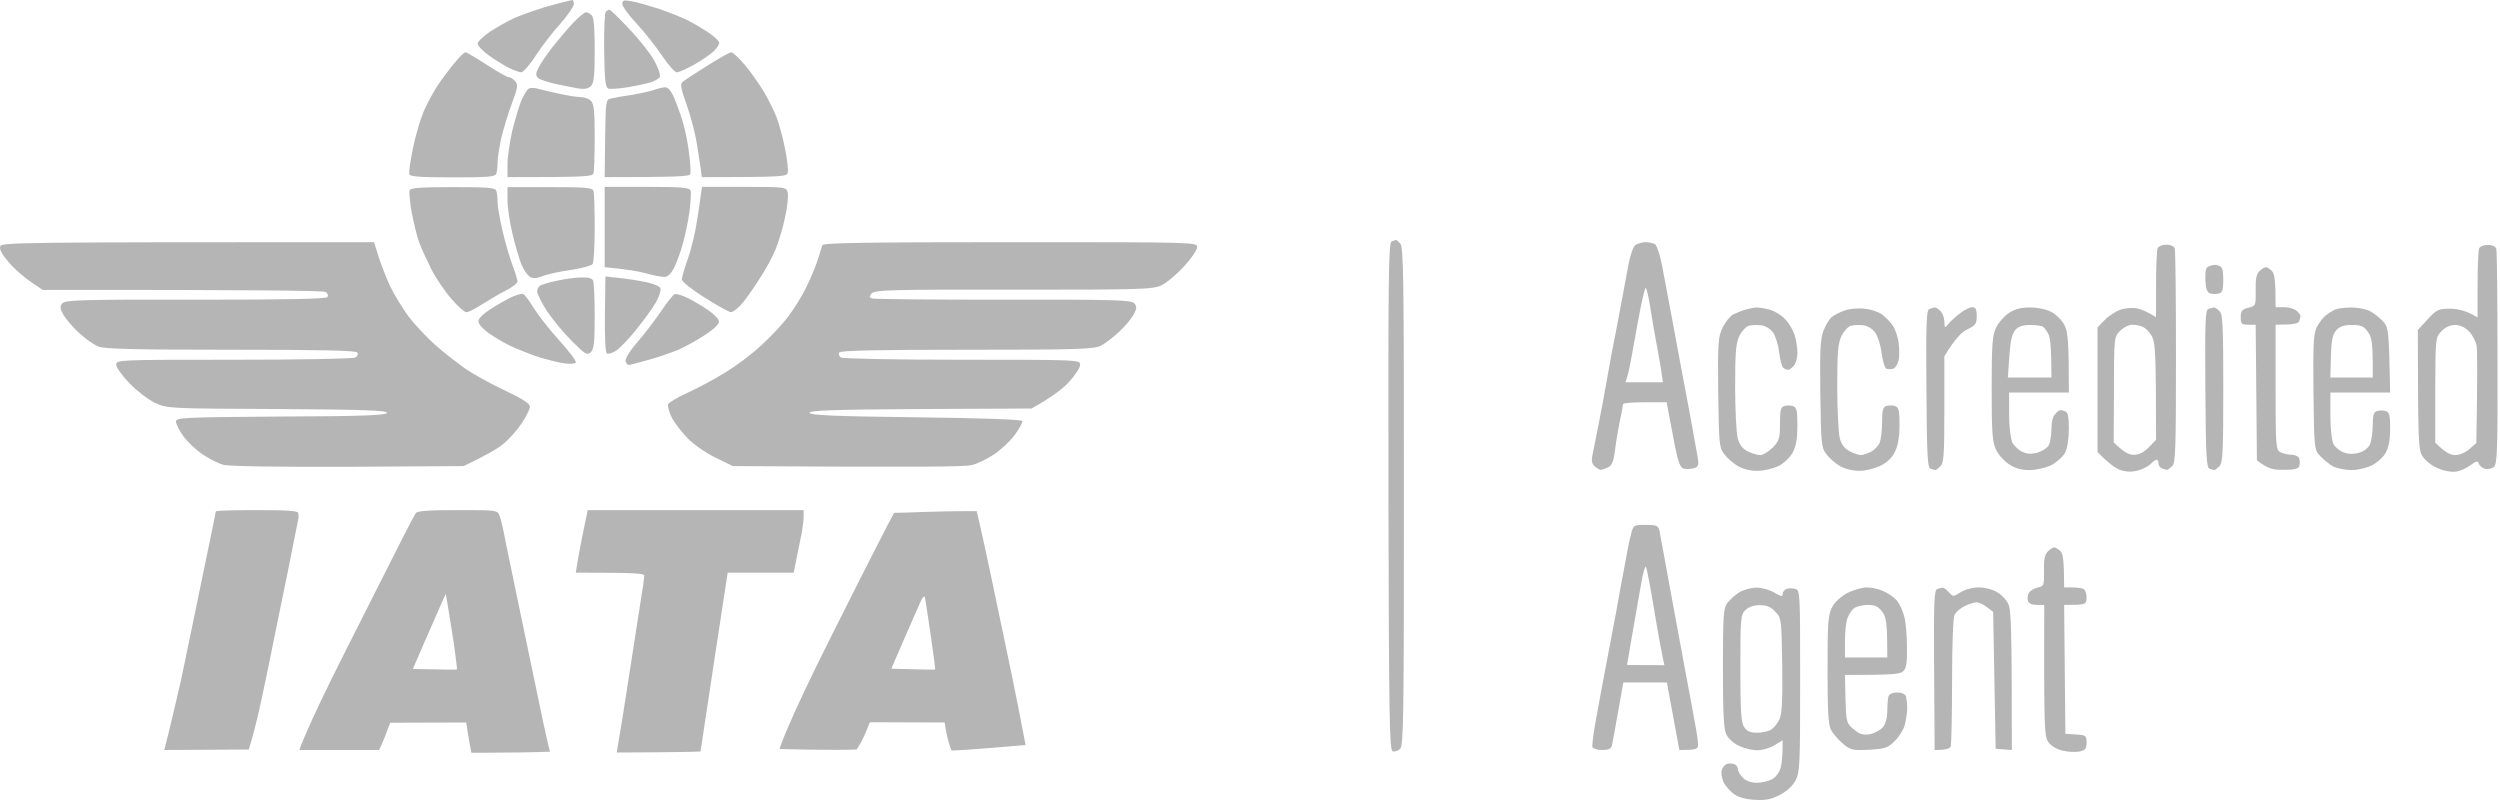 <svg width="175" height="56" viewBox="0 0 175 56" fill="none" xmlns="http://www.w3.org/2000/svg">
<path fill-rule="evenodd" clip-rule="evenodd" d="M39.624 0.105C39.432 0.14 38.717 0.333 38.054 0.525C37.392 0.736 36.485 1.051 36.05 1.243C35.614 1.436 34.847 1.874 34.341 2.189C33.853 2.522 33.434 2.907 33.434 3.047C33.434 3.187 33.766 3.555 34.184 3.853C34.585 4.15 35.213 4.536 35.579 4.728C35.928 4.903 36.346 5.061 36.485 5.061C36.625 5.061 37.096 4.536 37.514 3.87C37.95 3.222 38.7 2.224 39.223 1.664C39.728 1.086 40.147 0.49 40.164 0.298C40.164 0.123 40.129 0 40.077 0C40.025 0.018 39.815 0.053 39.624 0.105ZM43.564 0.28C43.564 0.455 44.017 1.068 44.557 1.646C45.098 2.224 45.9 3.24 46.336 3.888C46.772 4.536 47.242 5.078 47.382 5.061C47.521 5.061 48.079 4.816 48.602 4.518C49.125 4.22 49.735 3.8 49.962 3.59C50.171 3.397 50.346 3.117 50.346 2.995C50.346 2.889 50.014 2.557 49.596 2.277C49.195 2.014 48.55 1.629 48.166 1.436C47.783 1.243 46.876 0.876 46.161 0.63C45.447 0.403 44.557 0.14 44.209 0.088C43.668 -0.018 43.564 0.018 43.564 0.28ZM173.535 17.407C173.483 17.547 173.431 18.685 173.431 19.946V22.223C172.664 21.75 172.106 21.627 171.548 21.61C170.676 21.61 170.572 21.662 169.926 22.363L169.247 23.098C169.264 30.996 169.281 31.469 169.578 31.942C169.77 32.239 170.223 32.607 170.659 32.782C171.112 32.975 171.635 33.063 171.949 33.01C172.228 32.958 172.681 32.765 172.943 32.555C173.361 32.257 173.448 32.239 173.518 32.467C173.57 32.607 173.762 32.765 173.954 32.817C174.146 32.87 174.424 32.8 174.564 32.695C174.808 32.502 174.843 31.539 174.825 25.077C174.825 20.997 174.791 17.547 174.738 17.407C174.686 17.249 174.442 17.144 174.146 17.144C173.849 17.144 173.588 17.249 173.535 17.407ZM170.903 23.186C171.164 22.906 171.513 22.748 171.862 22.748C172.193 22.748 172.542 22.906 172.821 23.186C173.065 23.431 173.309 23.886 173.361 24.201C173.413 24.499 173.431 26.163 173.344 31.014L172.855 31.434C172.594 31.679 172.158 31.854 171.862 31.854C171.53 31.854 171.182 31.697 170.467 30.979V27.301C170.484 23.641 170.484 23.606 170.903 23.186ZM121.738 41.468C121.442 41.661 121.076 41.994 120.902 42.221C120.64 42.572 120.605 43.114 120.605 46.775C120.605 49.944 120.658 51.065 120.849 51.415C120.971 51.695 121.372 52.046 121.721 52.203C122.07 52.378 122.645 52.518 122.994 52.518C123.36 52.518 123.918 52.361 124.214 52.168L124.789 51.818C124.789 52.974 124.72 53.552 124.615 53.832C124.528 54.112 124.249 54.462 124.005 54.567C123.761 54.69 123.29 54.795 122.959 54.795C122.575 54.795 122.209 54.655 122 54.445C121.808 54.252 121.651 53.972 121.651 53.832C121.651 53.692 121.529 53.534 121.39 53.481C121.25 53.429 121.006 53.429 120.867 53.481C120.727 53.534 120.57 53.727 120.518 53.919C120.466 54.112 120.535 54.48 120.64 54.742C120.762 54.988 121.093 55.373 121.355 55.566C121.686 55.811 122.174 55.951 122.837 55.986C123.604 56.038 124.005 55.951 124.598 55.636C125.086 55.39 125.487 55.005 125.696 54.62C125.992 54.059 126.01 53.464 126.01 47.65C126.01 41.433 126.01 41.311 125.661 41.223C125.469 41.171 125.19 41.171 125.051 41.223C124.911 41.276 124.789 41.433 124.789 41.573C124.789 41.783 124.685 41.766 124.214 41.486C123.9 41.293 123.342 41.136 122.959 41.136C122.575 41.136 122.017 41.293 121.738 41.468ZM122.174 42.712C122.401 42.484 122.767 42.361 123.168 42.361C123.656 42.361 123.953 42.467 124.266 42.817C124.702 43.255 124.702 43.325 124.755 46.529C124.789 48.928 124.737 49.944 124.58 50.312C124.458 50.592 124.197 50.925 124.005 51.065C123.813 51.188 123.36 51.292 122.994 51.292C122.523 51.292 122.279 51.188 122.087 50.89C121.878 50.575 121.826 49.804 121.826 46.775C121.826 43.29 121.843 43.044 122.174 42.712ZM42.413 0.806C42.326 0.858 42.273 2.084 42.291 3.52C42.326 5.656 42.378 6.129 42.587 6.199C42.727 6.252 43.337 6.199 43.93 6.112C44.54 6.007 45.272 5.849 45.551 5.761C45.83 5.674 46.127 5.499 46.196 5.376C46.248 5.254 46.074 4.728 45.795 4.238C45.516 3.73 44.714 2.714 44.017 1.996C43.337 1.261 42.709 0.665 42.657 0.683C42.605 0.683 42.5 0.736 42.413 0.806ZM40.112 1.611C39.728 2.014 39.083 2.784 38.665 3.31C38.264 3.835 37.81 4.483 37.688 4.763C37.497 5.149 37.479 5.271 37.671 5.464C37.793 5.569 38.368 5.761 38.926 5.884C39.502 6.007 40.234 6.147 40.53 6.199C40.914 6.258 41.193 6.199 41.367 6.024C41.576 5.814 41.629 5.271 41.629 3.537C41.629 1.961 41.576 1.226 41.419 1.068C41.297 0.946 41.105 0.858 41.018 0.858C40.914 0.858 40.513 1.191 40.112 1.611ZM31.743 4.483C31.377 4.956 30.854 5.639 30.61 6.024C30.349 6.409 29.93 7.197 29.669 7.775C29.425 8.353 29.076 9.527 28.901 10.402C28.727 11.278 28.605 12.083 28.657 12.206C28.71 12.363 29.477 12.416 31.691 12.416C34.167 12.416 34.672 12.381 34.742 12.153C34.794 12.013 34.829 11.663 34.829 11.365C34.829 11.068 34.951 10.315 35.091 9.649C35.248 9.001 35.579 7.915 35.84 7.215C36.259 6.094 36.276 5.919 36.05 5.674C35.91 5.516 35.718 5.394 35.614 5.411C35.509 5.411 34.829 5.026 34.08 4.536C33.347 4.063 32.667 3.66 32.58 3.66C32.493 3.66 32.109 4.028 31.743 4.501V4.483ZM49.474 4.623C48.654 5.131 47.887 5.639 47.765 5.744C47.608 5.884 47.661 6.234 48.079 7.373C48.358 8.161 48.672 9.369 48.776 10.034C48.881 10.7 49.003 11.523 49.055 11.838L49.125 12.399C54.756 12.399 55.07 12.363 55.14 12.101C55.192 11.926 55.105 11.155 54.948 10.385C54.791 9.614 54.53 8.633 54.355 8.196C54.181 7.758 53.797 6.97 53.484 6.444C53.17 5.919 52.577 5.061 52.159 4.571C51.74 4.063 51.287 3.642 51.165 3.66C51.06 3.678 50.293 4.098 49.474 4.623ZM36.991 6.217C36.869 6.304 36.66 6.672 36.485 7.057C36.328 7.443 36.05 8.388 35.858 9.159C35.683 9.929 35.526 10.98 35.526 11.488V12.399C40.966 12.399 41.472 12.363 41.541 12.136C41.594 11.996 41.629 10.857 41.629 9.597C41.629 7.81 41.576 7.267 41.367 7.057C41.227 6.917 40.896 6.795 40.617 6.795C40.356 6.795 39.641 6.672 39.013 6.532C38.386 6.392 37.723 6.234 37.532 6.182C37.34 6.129 37.096 6.147 36.991 6.217ZM45.813 6.287C45.569 6.374 44.871 6.532 44.244 6.637C43.616 6.725 42.953 6.847 42.744 6.9C42.413 6.97 42.396 7.11 42.361 9.684L42.326 12.399C47.504 12.399 48.271 12.346 48.323 12.188C48.358 12.066 48.323 11.4 48.236 10.735C48.166 10.069 47.957 9.071 47.8 8.546C47.643 8.02 47.364 7.25 47.19 6.847C46.981 6.357 46.754 6.094 46.545 6.112C46.388 6.112 46.057 6.199 45.813 6.287ZM28.675 13.309C28.623 13.432 28.692 14.132 28.814 14.85C28.954 15.568 29.18 16.514 29.337 16.952C29.494 17.389 29.895 18.247 30.209 18.878C30.54 19.508 31.168 20.436 31.604 20.927C32.04 21.435 32.51 21.855 32.65 21.855C32.789 21.855 33.278 21.61 33.731 21.312C34.202 21.014 34.934 20.577 35.387 20.349C35.858 20.121 36.224 19.823 36.224 19.701C36.224 19.596 36.067 19.07 35.875 18.563C35.683 18.072 35.37 16.987 35.178 16.163C34.986 15.341 34.829 14.447 34.829 14.15C34.829 13.852 34.794 13.502 34.742 13.362C34.672 13.134 34.167 13.099 31.708 13.099C29.512 13.099 28.727 13.152 28.675 13.309ZM35.526 14.01C35.526 14.517 35.683 15.586 35.875 16.374C36.067 17.179 36.346 18.125 36.485 18.475C36.642 18.843 36.886 19.228 37.061 19.351C37.287 19.508 37.497 19.508 37.967 19.333C38.299 19.193 39.205 19 39.972 18.895C40.739 18.773 41.419 18.598 41.489 18.475C41.559 18.352 41.629 17.214 41.629 15.936C41.629 14.675 41.594 13.502 41.541 13.362C41.472 13.134 40.966 13.099 38.49 13.099H35.526V14.01ZM42.326 15.883V18.703C43.877 18.843 44.749 19 45.237 19.141C45.743 19.281 46.318 19.386 46.51 19.386C46.737 19.386 46.963 19.176 47.19 18.738C47.364 18.37 47.643 17.652 47.783 17.109C47.94 16.584 48.149 15.586 48.254 14.885C48.341 14.185 48.393 13.502 48.341 13.344C48.271 13.134 47.765 13.081 45.29 13.081H42.326V15.883ZM49.055 13.659C49.021 13.975 48.898 14.815 48.776 15.533C48.672 16.269 48.393 17.407 48.166 18.072C47.922 18.755 47.73 19.421 47.73 19.561C47.73 19.718 48.445 20.279 49.334 20.839C50.224 21.4 51.06 21.855 51.165 21.855C51.287 21.855 51.583 21.627 51.845 21.365C52.089 21.102 52.647 20.331 53.083 19.648C53.536 18.983 54.077 17.985 54.303 17.424C54.53 16.864 54.826 15.848 54.966 15.148C55.123 14.447 55.192 13.694 55.14 13.484C55.053 13.099 55.018 13.081 52.089 13.081H49.143L49.055 13.659ZM97.418 16.899C97.191 16.969 97.174 19.368 97.191 34.744C97.226 50.347 97.261 52.518 97.487 52.588C97.644 52.641 97.871 52.553 98.011 52.413C98.255 52.186 98.272 49.979 98.272 34.726C98.272 19.473 98.255 17.267 98.011 17.039C97.871 16.899 97.732 16.776 97.714 16.794C97.697 16.794 97.557 16.846 97.418 16.899ZM0.013 17.249C-0.057 17.459 0.153 17.827 0.606 18.352C0.972 18.79 1.669 19.403 2.14 19.718L2.994 20.296C18.127 20.279 22.643 20.349 22.782 20.436C22.939 20.524 22.991 20.682 22.922 20.787C22.834 20.927 20.184 20.979 13.681 20.979C5.662 20.962 4.546 20.997 4.354 21.242C4.18 21.452 4.197 21.61 4.459 22.065C4.651 22.38 5.139 22.958 5.557 23.326C5.976 23.711 6.568 24.131 6.882 24.254C7.318 24.429 9.358 24.482 16.157 24.482C22.364 24.482 24.927 24.534 25.014 24.674C25.084 24.779 25.031 24.937 24.874 25.025C24.735 25.112 20.917 25.182 16.384 25.182C8.259 25.182 8.137 25.182 8.137 25.532C8.137 25.725 8.556 26.303 9.061 26.828C9.567 27.354 10.369 27.967 10.84 28.194C11.711 28.597 11.746 28.597 19.435 28.632C25.502 28.667 27.141 28.737 27.088 28.895C27.036 29.07 25.38 29.14 19.679 29.157C12.81 29.21 12.322 29.227 12.322 29.508C12.322 29.683 12.548 30.138 12.827 30.523C13.106 30.909 13.716 31.486 14.17 31.802C14.64 32.117 15.303 32.45 15.634 32.537C16 32.642 19.522 32.695 24.351 32.677L32.458 32.625C34.08 31.854 34.864 31.381 35.248 31.066C35.631 30.751 36.206 30.103 36.52 29.63C36.834 29.157 37.096 28.632 37.096 28.457C37.078 28.247 36.573 27.914 35.387 27.354C34.446 26.916 33.208 26.233 32.633 25.848C32.057 25.445 31.081 24.692 30.471 24.149C29.86 23.606 29.006 22.695 28.57 22.118C28.152 21.54 27.577 20.594 27.298 20.016C27.036 19.438 26.67 18.51 26.496 17.95L26.182 16.952C0.885 16.952 0.118 16.969 0.013 17.249ZM57.563 17.162C57.528 17.284 57.371 17.775 57.215 18.265C57.058 18.738 56.692 19.613 56.395 20.191C56.116 20.769 55.541 21.68 55.14 22.205C54.739 22.73 53.902 23.624 53.275 24.184C52.664 24.762 51.566 25.585 50.851 26.023C50.119 26.478 48.933 27.126 48.201 27.459C47.469 27.791 46.824 28.177 46.772 28.282C46.719 28.404 46.824 28.825 47.016 29.21C47.207 29.595 47.73 30.261 48.149 30.698C48.585 31.136 49.474 31.749 50.119 32.047L51.287 32.625C64.38 32.712 67.588 32.677 68.024 32.555C68.407 32.467 69.122 32.117 69.593 31.802C70.064 31.486 70.726 30.874 71.04 30.436C71.354 29.998 71.598 29.56 71.563 29.473C71.511 29.368 68.791 29.262 64.101 29.21C58.418 29.14 56.709 29.07 56.674 28.895C56.622 28.737 58.278 28.667 64.415 28.632L72.208 28.597C73.672 27.774 74.44 27.179 74.858 26.706C75.276 26.25 75.608 25.725 75.608 25.532C75.608 25.182 75.503 25.182 67.379 25.182C62.846 25.182 59.028 25.112 58.871 25.025C58.731 24.937 58.679 24.779 58.749 24.674C58.836 24.534 61.416 24.482 67.675 24.482C75.416 24.482 76.549 24.447 77.055 24.201C77.368 24.044 77.961 23.589 78.38 23.186C78.798 22.801 79.234 22.258 79.373 21.977C79.583 21.592 79.583 21.452 79.408 21.242C79.216 20.997 78.101 20.962 70.255 20.979C65.339 20.979 61.207 20.944 61.05 20.892C60.841 20.822 60.841 20.752 61.015 20.541C61.207 20.296 62.393 20.261 70.953 20.279C79.862 20.279 80.716 20.261 81.309 19.964C81.657 19.806 82.372 19.211 82.878 18.65C83.383 18.107 83.802 17.494 83.802 17.302C83.802 16.952 83.697 16.952 70.726 16.952C60.422 16.952 57.633 17.004 57.563 17.162ZM114.468 17.162C114.294 17.302 114.067 18.02 113.893 19.053C113.719 19.964 113.492 21.259 113.353 21.942C113.231 22.608 113.004 23.799 112.847 24.569C112.708 25.34 112.394 27.073 112.15 28.422C111.888 29.77 111.609 31.206 111.522 31.609C111.383 32.205 111.4 32.415 111.609 32.625C111.766 32.765 111.958 32.888 112.045 32.888C112.15 32.888 112.376 32.8 112.568 32.712C112.83 32.59 112.952 32.292 113.039 31.609C113.091 31.119 113.248 30.191 113.37 29.56C113.51 28.93 113.614 28.369 113.614 28.282C113.614 28.212 114.311 28.159 115.148 28.159H116.665C116.874 29.315 117.084 30.331 117.24 31.189C117.467 32.345 117.624 32.747 117.851 32.8C118.025 32.852 118.339 32.835 118.548 32.782C118.897 32.677 118.932 32.59 118.827 31.942C118.757 31.557 118.496 30.121 118.252 28.772C117.99 27.424 117.519 24.867 117.188 23.081C116.857 21.295 116.473 19.246 116.334 18.528C116.194 17.81 115.968 17.162 115.846 17.092C115.724 17.022 115.427 16.952 115.183 16.952C114.939 16.952 114.625 17.057 114.468 17.162ZM114.608 22.783C114.887 21.224 115.148 20.051 115.218 20.156C115.288 20.279 115.427 20.909 115.532 21.592C115.636 22.258 115.828 23.413 115.968 24.131C116.107 24.849 116.264 25.743 116.404 26.758H113.788L113.963 26.18C114.05 25.883 114.329 24.342 114.608 22.783ZM151.028 17.389C150.976 17.529 150.923 18.668 150.923 19.929V22.205C150.33 21.82 149.912 21.662 149.616 21.592C149.337 21.522 148.831 21.557 148.482 21.662C148.151 21.767 147.646 22.083 147.349 22.38L146.826 22.923V31.644C147.646 32.485 148.151 32.817 148.482 32.922C148.918 33.045 149.267 33.045 149.703 32.922C150.052 32.817 150.435 32.607 150.575 32.45C150.731 32.292 150.906 32.169 150.976 32.187C151.045 32.187 151.098 32.31 151.098 32.45C151.098 32.59 151.22 32.747 151.359 32.8C151.516 32.852 151.655 32.888 151.708 32.888C151.743 32.888 151.9 32.765 152.056 32.625C152.283 32.397 152.318 31.469 152.318 25.007C152.318 20.962 152.283 17.529 152.231 17.389C152.178 17.232 151.934 17.127 151.638 17.127C151.359 17.127 151.098 17.232 151.028 17.389ZM148.395 23.168C148.639 22.923 149.023 22.73 149.267 22.73C149.511 22.73 149.86 22.801 150.052 22.906C150.243 23.011 150.522 23.308 150.662 23.606C150.871 24.026 150.923 24.849 150.923 30.786L150.418 31.311C150.069 31.662 149.738 31.837 149.372 31.837C149.04 31.837 148.674 31.679 147.959 30.961L147.977 27.284C147.977 23.624 147.994 23.589 148.395 23.168ZM154.602 18.65C154.41 18.703 154.358 18.983 154.375 19.596C154.41 20.244 154.497 20.471 154.724 20.541C154.898 20.594 155.16 20.594 155.334 20.541C155.578 20.471 155.63 20.261 155.63 19.578C155.63 18.948 155.561 18.685 155.369 18.615C155.229 18.563 155.055 18.528 154.985 18.545C154.916 18.545 154.741 18.598 154.602 18.65ZM158.158 18.983C157.949 19.176 157.879 19.543 157.897 20.331C157.914 21.4 157.897 21.417 157.391 21.54C156.938 21.662 156.851 21.767 156.851 22.205C156.851 22.678 156.921 22.73 157.374 22.73H157.897L157.984 32.222C158.751 32.817 159.135 32.905 159.867 32.888C160.599 32.888 160.896 32.817 160.948 32.625C161 32.485 161 32.239 160.948 32.099C160.913 31.959 160.669 31.837 160.425 31.837C160.198 31.837 159.832 31.749 159.64 31.662C159.309 31.486 159.292 31.311 159.292 27.108V22.73C160.634 22.73 160.896 22.643 160.948 22.468C161 22.328 161.035 22.17 161.035 22.118C161.035 22.065 160.93 21.907 160.774 21.767C160.634 21.627 160.251 21.505 159.902 21.505H159.292C159.292 19.596 159.222 19.141 159.03 18.965C158.891 18.825 158.699 18.703 158.612 18.703C158.525 18.703 158.315 18.825 158.158 18.983ZM38.996 19.648C38.473 19.753 37.95 19.911 37.828 19.981C37.706 20.051 37.601 20.244 37.601 20.401C37.601 20.577 37.915 21.189 38.281 21.767C38.665 22.345 39.449 23.291 40.025 23.869C40.966 24.814 41.105 24.884 41.349 24.657C41.576 24.447 41.629 23.991 41.629 22.153C41.629 20.927 41.576 19.806 41.524 19.666C41.472 19.491 41.21 19.403 40.705 19.421C40.303 19.421 39.536 19.526 38.996 19.648ZM42.343 22.012C42.326 23.624 42.378 24.692 42.483 24.744C42.587 24.797 42.866 24.709 43.093 24.569C43.337 24.429 43.965 23.781 44.505 23.116C45.028 22.468 45.656 21.61 45.9 21.189C46.127 20.787 46.283 20.331 46.231 20.191C46.179 20.034 45.76 19.859 45.237 19.753C44.732 19.648 43.877 19.508 43.337 19.456L42.378 19.351L42.343 22.012ZM35.649 20.874C35.248 21.084 34.602 21.452 34.254 21.697C33.888 21.925 33.556 22.24 33.504 22.398C33.434 22.555 33.609 22.836 33.975 23.133C34.289 23.413 35.021 23.851 35.596 24.149C36.172 24.429 37.113 24.797 37.688 24.99C38.264 25.165 39.066 25.375 39.467 25.427C39.903 25.497 40.251 25.462 40.303 25.375C40.356 25.27 39.833 24.587 39.153 23.834C38.473 23.081 37.671 22.065 37.357 21.557C37.061 21.067 36.73 20.612 36.607 20.577C36.503 20.541 36.067 20.664 35.649 20.874ZM47.225 20.594C47.12 20.629 46.702 21.154 46.301 21.75C45.9 22.345 45.15 23.326 44.645 23.921C44.087 24.552 43.738 25.13 43.79 25.287C43.843 25.427 43.93 25.55 43.999 25.55C44.087 25.55 44.679 25.392 45.359 25.2C46.022 25.025 46.963 24.692 47.452 24.499C47.922 24.289 48.776 23.834 49.317 23.466C49.91 23.098 50.328 22.695 50.328 22.52C50.328 22.345 49.997 21.995 49.578 21.715C49.178 21.435 48.532 21.049 48.131 20.857C47.73 20.664 47.33 20.541 47.225 20.594ZM122.157 21.68C121.913 21.75 121.547 21.907 121.32 22.012C121.111 22.118 120.78 22.538 120.588 22.923C120.274 23.554 120.239 23.921 120.274 27.459C120.326 31.049 120.344 31.329 120.692 31.784C120.902 32.064 121.32 32.432 121.651 32.625C122.017 32.835 122.558 32.975 123.029 32.958C123.464 32.958 124.109 32.8 124.493 32.625C124.877 32.432 125.295 32.029 125.487 31.679C125.731 31.224 125.818 30.698 125.818 29.788C125.818 28.737 125.766 28.509 125.504 28.422C125.347 28.369 125.068 28.369 124.894 28.422C124.65 28.509 124.598 28.72 124.598 29.665C124.598 30.681 124.545 30.856 124.092 31.329C123.813 31.609 123.412 31.854 123.22 31.854C123.011 31.854 122.61 31.732 122.331 31.592C121.965 31.399 121.756 31.119 121.634 30.663C121.547 30.296 121.459 28.685 121.459 27.073C121.459 24.639 121.512 24.044 121.756 23.519C121.93 23.168 122.227 22.853 122.418 22.801C122.61 22.748 122.994 22.748 123.273 22.766C123.569 22.801 123.918 23.011 124.109 23.273C124.284 23.501 124.476 24.131 124.545 24.674C124.598 25.2 124.737 25.69 124.842 25.76C124.946 25.83 125.086 25.883 125.156 25.883C125.225 25.9 125.4 25.778 125.539 25.637C125.696 25.48 125.818 25.077 125.818 24.709C125.818 24.342 125.731 23.781 125.626 23.448C125.504 23.098 125.225 22.608 124.964 22.345C124.72 22.065 124.232 21.785 123.9 21.68C123.569 21.592 123.133 21.522 122.941 21.522C122.75 21.54 122.401 21.61 122.157 21.68ZM129.131 21.732C128.782 21.855 128.363 22.065 128.189 22.223C128.032 22.363 127.771 22.801 127.631 23.186C127.422 23.729 127.387 24.622 127.422 27.581C127.474 31.049 127.492 31.329 127.84 31.784C128.05 32.064 128.468 32.432 128.799 32.625C129.165 32.835 129.688 32.958 130.177 32.958C130.612 32.958 131.275 32.782 131.658 32.59C132.112 32.362 132.46 32.029 132.652 31.609C132.861 31.189 132.966 30.558 132.966 29.753C132.966 28.737 132.914 28.509 132.652 28.422C132.495 28.369 132.216 28.369 132.042 28.422C131.798 28.509 131.746 28.72 131.746 29.578C131.746 30.156 131.658 30.803 131.571 31.014C131.467 31.224 131.205 31.504 130.961 31.627C130.717 31.749 130.403 31.854 130.264 31.854C130.124 31.854 129.758 31.732 129.479 31.592C129.113 31.399 128.904 31.119 128.782 30.663C128.695 30.296 128.607 28.685 128.607 27.073C128.607 24.639 128.66 24.044 128.904 23.519C129.078 23.168 129.375 22.853 129.566 22.801C129.758 22.748 130.142 22.748 130.421 22.766C130.717 22.801 131.066 23.011 131.257 23.273C131.432 23.501 131.641 24.149 131.711 24.709C131.781 25.27 131.937 25.76 132.042 25.813C132.164 25.848 132.391 25.848 132.53 25.813C132.67 25.76 132.844 25.497 132.896 25.235C132.966 24.972 132.966 24.394 132.896 23.974C132.844 23.536 132.652 22.993 132.478 22.766C132.321 22.538 131.99 22.205 131.746 22.012C131.502 21.837 130.961 21.645 130.525 21.61C130.089 21.557 129.462 21.61 129.131 21.732ZM135.058 21.627C134.849 21.697 134.814 22.555 134.849 27.214C134.884 31.942 134.919 32.73 135.145 32.817C135.285 32.852 135.442 32.905 135.477 32.905C135.529 32.905 135.686 32.782 135.825 32.642C136.069 32.415 136.104 31.802 136.104 28.65V24.937C136.889 23.659 137.325 23.238 137.726 23.046C138.283 22.783 138.371 22.66 138.371 22.135C138.371 21.662 138.301 21.505 138.057 21.505C137.9 21.505 137.516 21.68 137.237 21.907C136.941 22.118 136.575 22.45 136.418 22.643C136.122 22.993 136.122 22.993 136.104 22.52C136.104 22.258 135.982 21.925 135.843 21.785C135.703 21.627 135.529 21.522 135.442 21.522C135.372 21.54 135.198 21.575 135.058 21.627ZM140.62 21.907C140.288 22.135 139.887 22.59 139.73 22.923C139.469 23.448 139.417 24.061 139.417 27.214C139.417 30.366 139.469 30.979 139.73 31.486C139.887 31.837 140.306 32.292 140.637 32.502C141.055 32.782 141.491 32.905 142.067 32.905C142.537 32.905 143.2 32.747 143.601 32.555C143.984 32.345 144.42 31.959 144.56 31.679C144.717 31.364 144.821 30.663 144.821 30.015C144.821 29.157 144.752 28.842 144.56 28.79C144.42 28.737 144.263 28.702 144.229 28.702C144.176 28.702 144.019 28.807 143.88 28.965C143.705 29.122 143.601 29.525 143.601 30.015C143.601 30.436 143.514 30.961 143.427 31.154C143.322 31.346 142.973 31.574 142.642 31.679C142.206 31.802 141.91 31.784 141.561 31.627C141.3 31.504 140.986 31.206 140.864 30.979C140.742 30.716 140.637 29.875 140.637 29V27.476H144.821C144.821 23.799 144.752 23.221 144.507 22.748C144.351 22.433 143.932 22.012 143.601 21.837C143.235 21.645 142.625 21.522 142.102 21.522C141.474 21.522 141.055 21.627 140.62 21.907ZM141.073 23.098C141.282 22.853 141.596 22.748 142.102 22.748C142.503 22.748 142.904 22.801 143.008 22.871C143.113 22.941 143.287 23.186 143.392 23.396C143.514 23.606 143.601 24.377 143.601 26.426H140.55L140.655 24.937C140.724 23.851 140.846 23.361 141.073 23.098ZM154.584 21.627C154.375 21.697 154.34 22.555 154.375 27.214C154.41 31.942 154.445 32.73 154.672 32.817C154.811 32.852 154.968 32.905 155.003 32.905C155.055 32.905 155.212 32.782 155.352 32.642C155.596 32.415 155.63 31.679 155.63 27.214C155.63 22.853 155.596 21.995 155.369 21.785C155.229 21.627 155.055 21.522 154.968 21.522C154.898 21.54 154.724 21.575 154.584 21.627ZM163.476 21.662C163.319 21.732 163.04 21.89 162.848 22.048C162.639 22.188 162.36 22.555 162.186 22.871C161.942 23.361 161.907 24.009 161.942 27.459C161.994 31.469 161.994 31.469 162.43 31.942C162.674 32.187 163.075 32.52 163.336 32.66C163.615 32.782 164.173 32.905 164.609 32.905C165.045 32.905 165.69 32.747 166.039 32.572C166.405 32.38 166.841 31.994 166.998 31.697C167.207 31.335 167.311 30.774 167.311 30.015C167.311 29.07 167.259 28.86 166.998 28.772C166.841 28.72 166.562 28.72 166.387 28.772C166.161 28.842 166.091 29.07 166.091 29.753C166.091 30.226 166.004 30.821 165.917 31.066C165.812 31.329 165.516 31.574 165.167 31.679C164.795 31.796 164.435 31.796 164.086 31.679C163.79 31.574 163.458 31.311 163.336 31.066C163.214 30.803 163.127 29.945 163.127 29.052V27.476H167.311C167.224 23.063 167.207 22.923 166.788 22.468C166.544 22.223 166.143 21.89 165.864 21.767C165.603 21.627 165.027 21.522 164.557 21.522C164.103 21.54 163.615 21.592 163.476 21.662ZM163.546 23.116C163.79 22.836 164.086 22.748 164.626 22.748C165.254 22.748 165.463 22.818 165.742 23.221C166.039 23.606 166.108 23.956 166.091 26.426H163.127L163.162 24.954C163.197 23.799 163.284 23.396 163.546 23.116ZM15.111 35.794C15.111 35.83 14.71 37.791 14.222 40.12C13.751 42.449 12.67 47.615 12.67 47.615C12.67 47.615 11.847 51.205 11.5 52.5L17.412 52.466C18 50.592 18.371 48.65 18.755 46.827C19.121 44.988 19.766 41.871 20.167 39.91C20.568 37.931 20.899 36.267 20.899 36.232C20.899 36.18 20.899 36.04 20.882 35.917C20.864 35.759 20.167 35.707 17.988 35.707C16.401 35.707 15.111 35.742 15.111 35.794ZM29.111 35.917C29.024 36.04 28.588 36.845 28.152 37.721C27.716 38.579 25.903 42.186 24.107 45.724C21.387 51.117 20.954 52.5 20.954 52.5H26.537C26.537 52.5 26.844 51.853 27.001 51.415L27.315 50.592L32.633 50.575C32.859 52.081 33 52.694 33 52.694C33 52.694 34.55 52.694 35.718 52.676C36.904 52.676 38.5 52.619 38.5 52.619C38.5 52.619 38.281 51.87 37.636 48.701C37.218 46.704 36.607 43.762 36.276 42.186C35.945 40.593 35.544 38.666 35.387 37.896C35.248 37.125 35.056 36.302 34.969 36.092C34.812 35.707 34.759 35.707 32.04 35.707C30.035 35.707 29.233 35.759 29.111 35.917ZM31.203 41.573L31.342 42.361C31.412 42.782 31.604 43.972 31.761 44.988C31.9 45.986 32.005 46.844 31.987 46.862C31.953 46.88 31.255 46.88 28.901 46.827L29.773 44.813C30.261 43.692 30.784 42.519 30.924 42.186L31.203 41.573ZM40.861 37.055C40.705 37.808 40.513 38.789 40.443 39.244L40.303 40.085C44.505 40.085 45.098 40.137 45.098 40.295C45.098 40.418 45.028 40.995 44.923 41.573C44.836 42.151 44.557 43.92 44.313 45.514C44.069 47.09 43.755 49.104 43.616 49.979C43.477 50.837 43.172 52.676 43.172 52.676C43.172 52.676 48.081 52.661 49.037 52.606C49.037 52.606 49.178 51.678 49.352 50.505C49.509 49.541 49.77 47.72 49.962 46.477C50.154 45.216 50.45 43.272 50.624 42.134L50.938 40.085H55.558C55.82 38.789 55.977 38.001 56.081 37.493C56.186 36.985 56.256 36.372 56.256 36.145V35.707H41.14L40.861 37.055ZM62.584 35.9C62.497 36.022 60.597 39.735 58.383 44.148C55.001 50.855 54.565 52.431 54.565 52.431C54.565 52.431 58.383 52.536 59.969 52.466C59.969 52.466 60.353 51.87 60.544 51.398L60.893 50.557L66.124 50.575C66.333 51.993 66.612 52.536 66.612 52.536C67.33 52.544 71.79 52.151 71.79 52.151C71.79 52.151 71.162 48.788 70.377 45.111C69.61 41.416 68.843 37.808 68.669 37.09L68.373 35.777C65.147 35.777 63.5 35.9 62.584 35.9ZM64.415 42.169C64.572 41.801 64.711 41.661 64.746 41.819C64.781 41.959 64.955 43.15 65.147 44.445C65.339 45.741 65.478 46.827 65.461 46.862C65.444 46.88 64.746 46.88 62.393 46.809L63.264 44.796C63.752 43.692 64.258 42.502 64.415 42.169ZM114.172 37.406C114.067 37.756 113.876 38.719 113.736 39.542C113.579 40.365 113.3 41.854 113.126 42.869C112.934 43.885 112.603 45.619 112.394 46.722C112.185 47.825 111.871 49.489 111.714 50.399C111.539 51.31 111.435 52.168 111.47 52.291C111.505 52.396 111.801 52.501 112.15 52.501C112.586 52.501 112.777 52.413 112.83 52.203C112.864 52.028 113.074 50.96 113.265 49.839L113.632 47.773H116.683L117.554 52.501C118.757 52.501 118.862 52.448 118.862 52.116C118.862 51.888 118.775 51.275 118.67 50.75C118.583 50.224 118.269 48.561 117.99 47.072C117.711 45.584 117.206 42.817 116.857 40.943C116.526 39.069 116.194 37.353 116.16 37.143C116.072 36.793 115.95 36.74 115.201 36.74C114.346 36.74 114.329 36.758 114.172 37.406ZM114.887 40.82C115.009 40.12 115.148 39.612 115.218 39.682C115.27 39.752 115.532 41.101 115.793 42.694C116.055 44.288 116.334 45.811 116.508 46.564L113.893 46.547L114.277 44.305C114.486 43.079 114.765 41.521 114.887 40.82ZM143.357 38.596C143.148 38.789 143.06 39.157 143.078 39.945C143.095 40.995 143.078 41.031 142.607 41.136C142.346 41.206 142.067 41.381 141.997 41.538C141.927 41.696 141.91 41.941 141.962 42.081C142.014 42.239 142.258 42.344 142.572 42.344H143.095C143.078 51.17 143.095 51.573 143.409 51.975C143.601 52.238 144.002 52.466 144.42 52.553C144.786 52.641 145.309 52.658 145.571 52.606C145.972 52.518 146.059 52.413 146.059 51.975C146.059 51.485 146.007 51.45 145.309 51.415L144.577 51.363L144.49 42.344C146.024 42.344 146.059 42.326 146.059 41.819C146.059 41.503 145.954 41.258 145.798 41.206C145.641 41.153 145.292 41.118 145.013 41.118H144.49C144.49 39.209 144.403 38.754 144.229 38.579C144.072 38.439 143.88 38.316 143.793 38.316C143.705 38.316 143.514 38.439 143.357 38.596ZM129.322 41.503C128.852 41.766 128.433 42.134 128.241 42.519C127.962 43.062 127.928 43.587 127.928 46.862C127.928 49.646 127.98 50.697 128.154 51.065C128.294 51.328 128.66 51.765 128.991 52.046C129.532 52.501 129.654 52.536 130.822 52.483C131.937 52.413 132.147 52.361 132.617 51.888C132.914 51.608 133.245 51.082 133.332 50.75C133.419 50.417 133.507 49.874 133.507 49.576C133.507 49.261 133.454 48.876 133.419 48.736C133.367 48.578 133.106 48.473 132.809 48.473C132.495 48.473 132.251 48.578 132.199 48.736C132.147 48.876 132.112 49.331 132.112 49.752C132.112 50.207 132.007 50.645 131.815 50.89C131.641 51.1 131.223 51.328 130.891 51.398C130.403 51.468 130.177 51.398 129.758 51.047C129.253 50.627 129.235 50.557 129.183 48.928L129.148 47.247C132.495 47.247 133.018 47.195 133.228 46.985C133.437 46.792 133.507 46.372 133.489 45.373C133.489 44.62 133.419 43.657 133.315 43.219C133.21 42.782 132.966 42.239 132.757 42.011C132.548 41.783 132.112 41.486 131.798 41.363C131.484 41.223 130.979 41.118 130.665 41.118C130.351 41.118 129.758 41.293 129.322 41.503ZM129.793 42.572C129.967 42.449 130.386 42.344 130.752 42.344C131.257 42.344 131.484 42.449 131.763 42.834C132.042 43.219 132.112 43.57 132.112 46.021H129.148V44.883C129.148 44.253 129.218 43.535 129.322 43.272C129.427 42.992 129.636 42.677 129.793 42.572ZM135.599 41.241C135.389 41.311 135.355 42.169 135.389 46.915L135.424 52.501C136.244 52.501 136.505 52.396 136.557 52.238C136.592 52.098 136.645 50.049 136.645 47.685C136.645 45.181 136.714 43.255 136.819 43.044C136.906 42.852 137.22 42.572 137.516 42.431C137.795 42.291 138.179 42.169 138.336 42.169C138.51 42.151 138.841 42.309 139.085 42.502L139.521 42.834L139.696 52.413L140.829 52.501C140.829 43.517 140.777 42.607 140.55 42.221C140.41 41.941 140.062 41.591 139.765 41.433C139.486 41.258 138.929 41.118 138.51 41.118C138.092 41.118 137.551 41.258 137.255 41.451C136.732 41.783 136.714 41.783 136.418 41.451C136.261 41.276 136.052 41.118 135.982 41.136C135.912 41.136 135.738 41.188 135.599 41.241Z" fill="#B5B5B5"/>
</svg>
